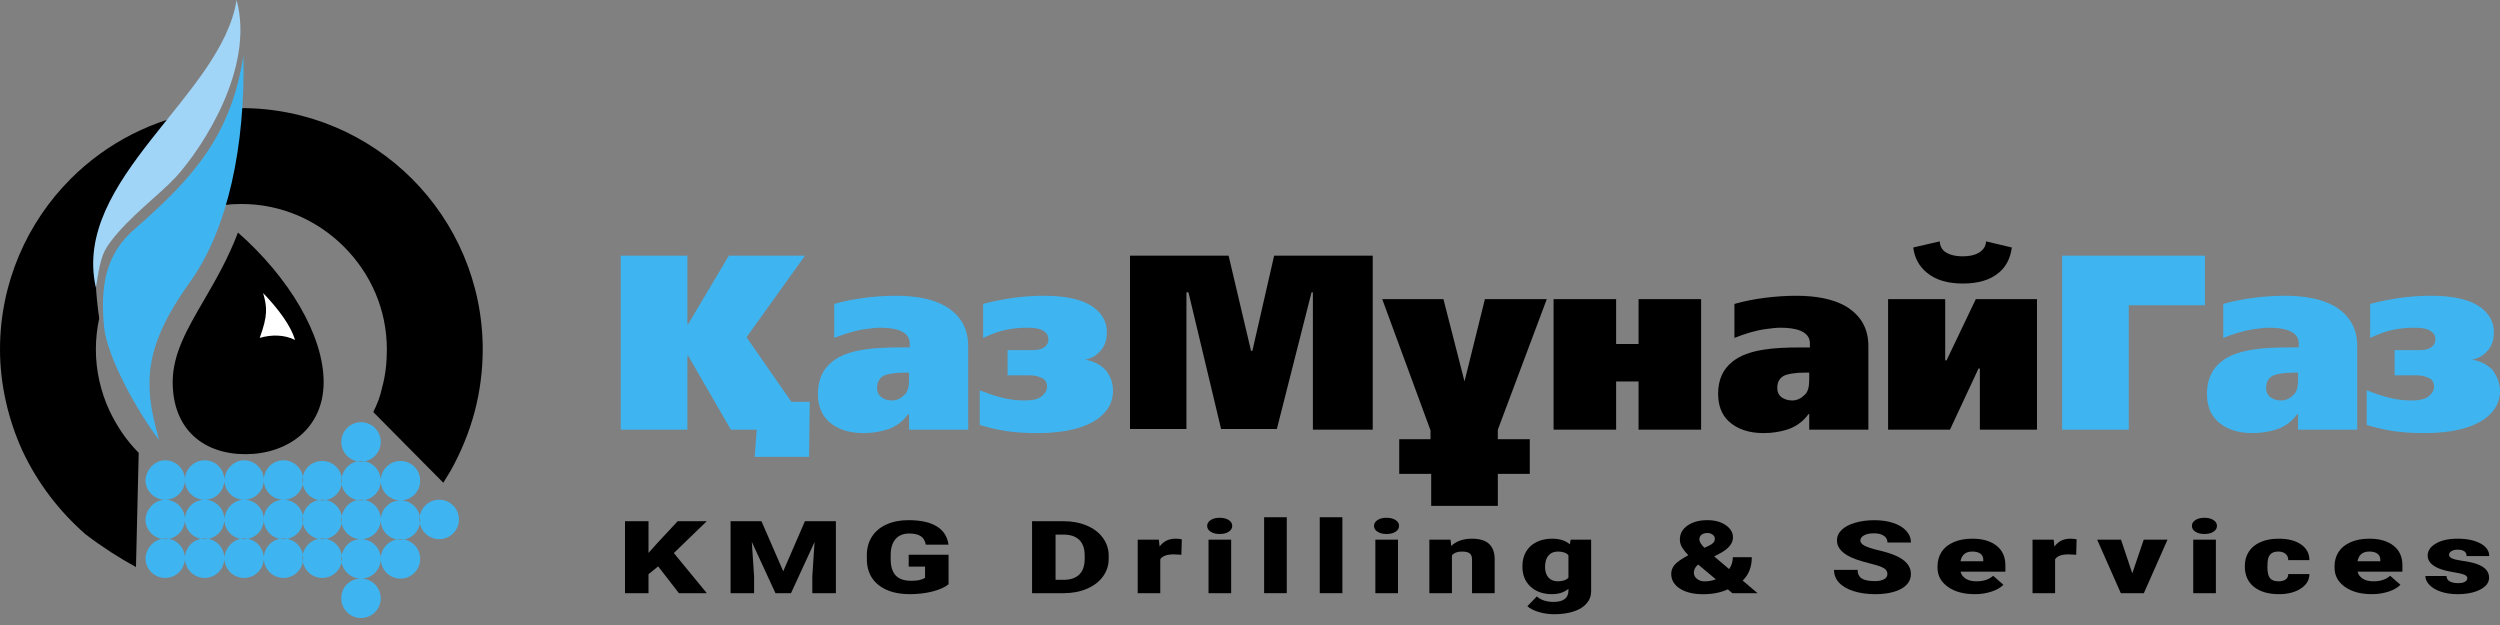 <svg width="232" height="58" viewBox="0 0 232 58" fill="none" xmlns="http://www.w3.org/2000/svg">
<rect x="0" y="0" width="232" height="58" fill="#808080" stroke="none"/>
<path d="M61.077 52.56L60.182 53.284V55.046H58V48.367H60.182V51.312L60.94 50.463L62.892 48.367H65.59L62.532 51.321L65.59 55.046H63.004L61.077 52.56Z" fill="black"/>
<path d="M70.663 48.367L72.684 53.014L74.698 48.367H77.57V55.046H75.382V53.486L75.593 50.294L73.405 55.046H71.963L69.768 50.289L69.98 53.486V55.046H67.798V48.367H70.663Z" fill="black"/>
<path d="M88.026 54.22C87.691 54.495 87.2 54.717 86.553 54.885C85.907 55.053 85.198 55.138 84.427 55.138C83.242 55.138 82.295 54.87 81.587 54.335C80.878 53.8 80.499 53.055 80.449 52.101L80.443 51.523C80.443 50.865 80.6 50.292 80.915 49.803C81.23 49.31 81.68 48.933 82.264 48.67C82.853 48.404 83.532 48.271 84.303 48.271C85.43 48.271 86.305 48.462 86.926 48.844C87.552 49.223 87.917 49.791 88.02 50.546H85.919C85.845 50.173 85.683 49.907 85.434 49.748C85.186 49.589 84.833 49.509 84.378 49.509C83.831 49.509 83.408 49.68 83.109 50.023C82.811 50.365 82.66 50.855 82.656 51.491V51.895C82.656 52.561 82.809 53.063 83.116 53.399C83.427 53.732 83.913 53.899 84.576 53.899C85.144 53.899 85.567 53.806 85.845 53.619V52.583H84.328V51.477H88.026V54.22Z" fill="black"/>
<path d="M95.775 55.046V48.367H98.69C99.49 48.367 100.209 48.502 100.847 48.771C101.485 49.037 101.982 49.414 102.339 49.904C102.699 50.39 102.882 50.936 102.886 51.541V51.849C102.886 52.46 102.71 53.009 102.357 53.495C102.009 53.979 101.516 54.358 100.878 54.633C100.244 54.905 99.535 55.043 98.752 55.046H95.775ZM97.956 49.61V53.807H98.715C99.341 53.807 99.821 53.644 100.157 53.316C100.493 52.986 100.66 52.497 100.66 51.849V51.56C100.66 50.914 100.493 50.428 100.157 50.101C99.821 49.774 99.332 49.61 98.69 49.61H97.956Z" fill="black"/>
<path d="M109.632 51.482L108.942 51.445C108.283 51.445 107.86 51.598 107.674 51.904V55.046H105.579V50.083H107.543L107.611 50.72C107.964 50.234 108.455 49.991 109.085 49.991C109.308 49.991 109.503 50.009 109.669 50.046L109.632 51.482Z" fill="black"/>
<path d="M114.252 55.046H112.151V50.083H114.252V55.046ZM112.026 48.803C112.026 48.583 112.134 48.402 112.349 48.261C112.565 48.121 112.845 48.05 113.189 48.05C113.533 48.05 113.812 48.121 114.028 48.261C114.243 48.402 114.351 48.583 114.351 48.803C114.351 49.023 114.243 49.203 114.028 49.344C113.812 49.485 113.533 49.555 113.189 49.555C112.845 49.555 112.565 49.485 112.349 49.344C112.134 49.203 112.026 49.023 112.026 48.803Z" fill="black"/>
<path d="M119.412 55.046H117.311V48H119.412V55.046Z" fill="black"/>
<path d="M124.573 55.046H122.472V48H124.573V55.046Z" fill="black"/>
<path d="M129.734 55.046H127.633V50.083H129.734V55.046ZM127.509 48.803C127.509 48.583 127.616 48.402 127.832 48.261C128.047 48.121 128.327 48.05 128.671 48.05C129.015 48.05 129.295 48.121 129.51 48.261C129.726 48.402 129.833 48.583 129.833 48.803C129.833 49.023 129.726 49.203 129.51 49.344C129.295 49.485 129.015 49.555 128.671 49.555C128.327 49.555 128.047 49.485 127.832 49.344C127.616 49.203 127.509 49.023 127.509 48.803Z" fill="black"/>
<path d="M134.609 50.083L134.677 50.665C135.141 50.216 135.782 49.991 136.598 49.991C137.298 49.991 137.82 50.145 138.164 50.454C138.512 50.763 138.693 51.228 138.705 51.849V55.046H136.604V51.913C136.604 51.662 136.536 51.479 136.399 51.362C136.262 51.243 136.014 51.184 135.653 51.184C135.243 51.184 134.938 51.303 134.739 51.541V55.046H132.645V50.083H134.609Z" fill="black"/>
<path d="M141.28 52.528C141.28 52.026 141.392 51.583 141.616 51.197C141.84 50.812 142.161 50.515 142.579 50.307C142.998 50.096 143.485 49.991 144.04 49.991C144.74 49.991 145.287 50.165 145.681 50.514L145.756 50.083H147.658V54.858C147.658 55.295 147.519 55.674 147.241 55.995C146.968 56.32 146.57 56.567 146.048 56.739C145.526 56.913 144.921 57 144.233 57C143.74 57 143.261 56.931 142.797 56.794C142.337 56.656 141.985 56.477 141.74 56.257L142.617 55.349C143.006 55.688 143.52 55.858 144.158 55.858C145.086 55.858 145.551 55.506 145.551 54.803V54.647C145.149 54.974 144.641 55.138 144.028 55.138C143.207 55.138 142.544 54.907 142.038 54.445C141.533 53.98 141.28 53.359 141.28 52.583V52.528ZM143.381 52.624C143.381 53.031 143.485 53.353 143.692 53.592C143.899 53.827 144.189 53.945 144.562 53.945C145.014 53.945 145.343 53.833 145.551 53.61V51.523C145.347 51.297 145.022 51.184 144.575 51.184C144.202 51.184 143.909 51.307 143.698 51.555C143.487 51.8 143.381 52.156 143.381 52.624Z" fill="black"/>
<path d="M156.674 51.528C156.429 51.271 156.237 51.026 156.096 50.794C155.959 50.561 155.891 50.321 155.891 50.073C155.891 49.535 156.127 49.101 156.599 48.771C157.072 48.437 157.689 48.271 158.452 48.271C159.136 48.271 159.701 48.425 160.149 48.734C160.596 49.04 160.82 49.42 160.82 49.876C160.82 50.445 160.395 50.95 159.546 51.39L159.073 51.633L160.466 52.812C160.694 52.475 160.808 52.107 160.808 51.706H162.567C162.567 52.609 162.285 53.332 161.721 53.876L163.101 55.046H160.764L160.341 54.693C159.993 54.846 159.637 54.959 159.272 55.032C158.912 55.105 158.504 55.142 158.048 55.142C157.153 55.142 156.436 54.969 155.897 54.624C155.358 54.275 155.089 53.818 155.089 53.252C155.089 52.943 155.195 52.664 155.406 52.413C155.621 52.162 156.038 51.87 156.655 51.537L156.674 51.528ZM158.184 53.95C158.549 53.95 158.897 53.887 159.229 53.761L157.6 52.395L157.544 52.422C157.308 52.636 157.19 52.878 157.19 53.147C157.19 53.37 157.285 53.56 157.476 53.716C157.666 53.872 157.903 53.95 158.184 53.95ZM157.7 50.055C157.7 50.269 157.857 50.529 158.172 50.835L158.589 50.642C158.779 50.55 158.918 50.456 159.005 50.358C159.092 50.26 159.136 50.136 159.136 49.986C159.136 49.846 159.069 49.723 158.937 49.619C158.804 49.515 158.64 49.463 158.446 49.463C158.213 49.463 158.031 49.518 157.899 49.628C157.766 49.736 157.7 49.878 157.7 50.055Z" fill="black"/>
<path d="M175.151 53.271C175.151 53.035 175.037 52.852 174.809 52.72C174.585 52.589 174.19 52.453 173.622 52.312C173.054 52.171 172.59 52.035 172.229 51.904C171.057 51.479 170.47 50.895 170.47 50.151C170.47 49.781 170.615 49.456 170.905 49.174C171.2 48.89 171.614 48.67 172.149 48.514C172.683 48.355 173.284 48.275 173.951 48.275C174.602 48.275 175.184 48.361 175.698 48.532C176.216 48.703 176.618 48.948 176.904 49.266C177.19 49.581 177.333 49.942 177.333 50.349H175.157C175.157 50.077 175.043 49.865 174.815 49.716C174.592 49.566 174.287 49.491 173.902 49.491C173.512 49.491 173.203 49.555 172.975 49.684C172.752 49.809 172.64 49.969 172.64 50.165C172.64 50.336 172.764 50.492 173.013 50.633C173.261 50.771 173.699 50.914 174.324 51.064C174.95 51.211 175.464 51.37 175.866 51.541C176.844 51.957 177.333 52.531 177.333 53.261C177.333 53.846 177.034 54.304 176.438 54.638C175.841 54.971 175.023 55.138 173.982 55.138C173.249 55.138 172.584 55.041 171.987 54.849C171.394 54.653 170.947 54.387 170.644 54.05C170.346 53.711 170.197 53.321 170.197 52.881H172.385C172.385 53.239 172.509 53.503 172.758 53.674C173.011 53.843 173.419 53.927 173.982 53.927C174.343 53.927 174.627 53.87 174.834 53.757C175.045 53.641 175.151 53.479 175.151 53.271Z" fill="black"/>
<path d="M183.264 55.138C182.233 55.138 181.398 54.911 180.759 54.459C180.121 54.003 179.802 53.411 179.802 52.684V52.555C179.802 52.047 179.928 51.599 180.181 51.211C180.438 50.823 180.811 50.523 181.3 50.312C181.789 50.098 182.369 49.991 183.041 49.991C183.985 49.991 184.731 50.208 185.278 50.642C185.825 51.073 186.099 51.676 186.099 52.45V53.05H181.934C182.009 53.329 182.172 53.547 182.425 53.706C182.678 53.865 183.005 53.945 183.407 53.945C184.07 53.945 184.588 53.774 184.961 53.431L185.919 54.266C185.658 54.532 185.287 54.745 184.806 54.904C184.329 55.06 183.816 55.138 183.264 55.138ZM183.028 51.184C182.415 51.184 182.05 51.483 181.934 52.083H184.048V51.963C184.056 51.716 183.971 51.525 183.793 51.39C183.615 51.252 183.36 51.184 183.028 51.184Z" fill="black"/>
<path d="M192.671 51.482L191.981 51.445C191.322 51.445 190.899 51.598 190.713 51.904V55.046H188.618V50.083H190.582L190.651 50.72C191.003 50.234 191.494 49.991 192.124 49.991C192.347 49.991 192.542 50.009 192.708 50.046L192.671 51.482Z" fill="black"/>
<path d="M197.875 53.206L198.938 50.083H201.145L198.95 55.046H196.812L194.618 50.083H196.831L197.875 53.206Z" fill="black"/>
<path d="M205.634 55.046H203.533V50.083H205.634V55.046ZM203.409 48.803C203.409 48.583 203.517 48.402 203.732 48.261C203.948 48.121 204.227 48.05 204.571 48.05C204.915 48.05 205.195 48.121 205.41 48.261C205.626 48.402 205.734 48.583 205.734 48.803C205.734 49.023 205.626 49.203 205.41 49.344C205.195 49.485 204.915 49.555 204.571 49.555C204.227 49.555 203.948 49.485 203.732 49.344C203.517 49.203 203.409 49.023 203.409 48.803Z" fill="black"/>
<path d="M211.429 53.945C211.723 53.945 211.951 53.887 212.113 53.771C212.274 53.651 212.353 53.486 212.349 53.275H214.313C214.313 53.82 214.048 54.266 213.518 54.615C212.991 54.963 212.312 55.138 211.479 55.138C210.501 55.138 209.73 54.911 209.166 54.459C208.603 54.006 208.321 53.379 208.321 52.578V52.514C208.321 52.012 208.445 51.57 208.694 51.188C208.947 50.803 209.309 50.508 209.782 50.303C210.254 50.095 210.814 49.991 211.46 49.991C212.334 49.991 213.029 50.17 213.542 50.528C214.056 50.885 214.313 51.37 214.313 51.982H212.349C212.349 51.725 212.264 51.528 212.094 51.39C211.924 51.252 211.696 51.184 211.41 51.184C210.867 51.184 210.55 51.439 210.459 51.95C210.43 52.112 210.416 52.335 210.416 52.619C210.416 53.118 210.497 53.463 210.658 53.656C210.82 53.849 211.077 53.945 211.429 53.945Z" fill="black"/>
<path d="M220.108 55.138C219.076 55.138 218.241 54.911 217.603 54.459C216.965 54.003 216.646 53.411 216.646 52.684V52.555C216.646 52.047 216.772 51.599 217.025 51.211C217.282 50.823 217.655 50.523 218.144 50.312C218.633 50.098 219.213 49.991 219.884 49.991C220.829 49.991 221.575 50.208 222.122 50.642C222.669 51.073 222.943 51.676 222.943 52.45V53.05H218.778C218.852 53.329 219.016 53.547 219.269 53.706C219.522 53.865 219.849 53.945 220.251 53.945C220.914 53.945 221.432 53.774 221.805 53.431L222.762 54.266C222.501 54.532 222.13 54.745 221.65 54.904C221.173 55.06 220.659 55.138 220.108 55.138ZM219.872 51.184C219.259 51.184 218.894 51.483 218.778 52.083H220.891V51.963C220.9 51.716 220.815 51.525 220.636 51.39C220.458 51.252 220.203 51.184 219.872 51.184Z" fill="black"/>
<path d="M228.967 53.651C228.967 53.52 228.874 53.414 228.688 53.335C228.501 53.255 228.147 53.173 227.625 53.087C227.103 53.002 226.672 52.89 226.332 52.752C225.992 52.612 225.733 52.442 225.555 52.243C225.377 52.044 225.287 51.816 225.287 51.56C225.287 51.104 225.542 50.729 226.052 50.436C226.562 50.139 227.229 49.991 228.054 49.991C228.94 49.991 229.653 50.139 230.192 50.436C230.731 50.732 231 51.122 231 51.605H228.899C228.899 51.208 228.615 51.009 228.047 51.009C227.828 51.009 227.643 51.055 227.494 51.147C227.345 51.236 227.27 51.347 227.27 51.482C227.27 51.619 227.362 51.731 227.544 51.816C227.726 51.902 228.016 51.972 228.414 52.028C228.816 52.083 229.168 52.148 229.471 52.225C230.482 52.482 230.988 52.942 230.988 53.605C230.988 54.058 230.714 54.427 230.167 54.711C229.624 54.995 228.92 55.138 228.054 55.138C227.478 55.138 226.964 55.061 226.512 54.908C226.06 54.755 225.708 54.547 225.455 54.284C225.203 54.021 225.076 53.745 225.076 53.454H227.034C227.042 53.684 227.146 53.852 227.345 53.959C227.544 54.063 227.799 54.115 228.11 54.115C228.395 54.115 228.609 54.072 228.75 53.986C228.895 53.901 228.967 53.789 228.967 53.651Z" fill="black"/>
<path fill-rule="evenodd" clip-rule="evenodd" d="M29.907 49.971C30.917 49.971 31.737 50.792 31.737 51.801C31.737 52.811 30.917 53.631 29.907 53.631C28.898 53.631 28.077 52.811 28.077 51.801C28.077 50.792 28.898 49.971 29.907 49.971ZM26.311 49.971C27.32 49.971 28.14 50.792 28.14 51.801C28.14 52.811 27.32 53.631 26.311 53.631C25.301 53.631 24.481 52.811 24.481 51.801C24.481 50.792 25.301 49.971 26.311 49.971ZM29.907 42.779C30.917 42.779 31.737 43.599 31.737 44.608C31.737 45.618 30.917 46.438 29.907 46.438C28.898 46.438 28.077 45.618 28.077 44.608C28.077 43.536 28.898 42.779 29.907 42.779ZM26.311 42.715C27.32 42.715 28.14 43.536 28.14 44.545C28.14 45.555 27.32 46.375 26.311 46.375C25.301 46.375 24.481 45.555 24.481 44.545C24.481 43.536 25.301 42.715 26.311 42.715ZM37.163 50.035C38.172 50.035 38.993 50.855 38.993 51.864C38.993 52.874 38.172 53.694 37.163 53.694C36.154 53.694 35.333 52.874 35.333 51.864C35.333 50.855 36.154 50.035 37.163 50.035ZM33.504 50.035C34.513 50.035 35.333 50.855 35.333 51.864C35.333 52.874 34.513 53.694 33.504 53.694C32.494 53.694 31.674 52.874 31.674 51.864C31.737 50.792 32.494 50.035 33.504 50.035ZM29.907 46.375C30.917 46.375 31.737 47.195 31.737 48.205C31.737 49.214 30.917 50.035 29.907 50.035C28.898 50.035 28.077 49.214 28.077 48.205C28.077 47.195 28.898 46.375 29.907 46.375ZM26.311 46.375C27.32 46.375 28.14 47.195 28.14 48.205C28.14 49.214 27.32 50.035 26.311 50.035C25.301 50.035 24.481 49.214 24.481 48.205C24.481 47.195 25.301 46.375 26.311 46.375ZM37.163 46.438C38.172 46.438 38.993 47.258 38.993 48.268C38.993 49.277 38.172 50.097 37.163 50.097C36.154 50.097 35.333 49.277 35.333 48.268C35.333 47.258 36.154 46.438 37.163 46.438ZM33.504 46.375C34.513 46.375 35.333 47.195 35.333 48.205C35.333 49.214 34.513 50.035 33.504 50.035C32.494 50.035 31.674 49.214 31.674 48.205C31.737 47.195 32.494 46.375 33.504 46.375ZM40.759 46.375C41.769 46.375 42.589 47.195 42.589 48.205C42.589 49.214 41.769 50.035 40.759 50.035C39.75 50.035 38.93 49.214 38.93 48.205C38.93 47.195 39.75 46.375 40.759 46.375ZM37.163 42.779C38.172 42.779 38.993 43.599 38.993 44.608C38.993 45.618 38.172 46.438 37.163 46.438C36.154 46.438 35.333 45.618 35.333 44.608C35.333 43.599 36.154 42.779 37.163 42.779ZM33.504 42.779C34.513 42.779 35.333 43.599 35.333 44.608C35.333 45.618 34.513 46.438 33.504 46.438C32.494 46.438 31.674 45.618 31.674 44.608C31.737 43.599 32.494 42.779 33.504 42.779ZM33.504 53.694C34.513 53.694 35.333 54.514 35.333 55.524C35.333 56.533 34.513 57.353 33.504 57.353C32.494 57.353 31.674 56.533 31.674 55.524C31.674 54.451 32.494 53.694 33.504 53.694ZM33.504 39.182C34.513 39.182 35.333 40.002 35.333 41.012C35.333 42.021 34.513 42.842 33.504 42.842C32.494 42.842 31.674 42.021 31.674 41.012C31.674 40.002 32.494 39.182 33.504 39.182ZM22.651 49.971C23.661 49.971 24.481 50.792 24.481 51.801C24.481 52.811 23.661 53.631 22.651 53.631C21.642 53.631 20.822 52.811 20.822 51.801C20.884 50.792 21.705 49.971 22.651 49.971ZM22.651 42.715C23.661 42.715 24.481 43.536 24.481 44.545C24.481 45.555 23.661 46.375 22.651 46.375C21.642 46.375 20.822 45.555 20.822 44.545C20.884 43.536 21.705 42.715 22.651 42.715ZM22.651 46.375C23.661 46.375 24.481 47.195 24.481 48.205C24.481 49.214 23.661 50.035 22.651 50.035C21.642 50.035 20.822 49.214 20.822 48.205C20.884 47.195 21.705 46.375 22.651 46.375ZM18.992 49.971C20.001 49.971 20.822 50.792 20.822 51.801C20.822 52.811 20.001 53.631 18.992 53.631C17.982 53.631 17.162 52.811 17.162 51.801C17.162 50.792 17.982 49.971 18.992 49.971ZM18.992 42.715C20.001 42.715 20.822 43.536 20.822 44.545C20.822 45.555 20.001 46.375 18.992 46.375C17.982 46.375 17.162 45.555 17.162 44.545C17.162 43.536 17.982 42.715 18.992 42.715ZM18.992 46.375C20.001 46.375 20.822 47.195 20.822 48.205C20.822 49.214 20.001 50.035 18.992 50.035C17.982 50.035 17.162 49.214 17.162 48.205C17.162 47.195 17.982 46.375 18.992 46.375ZM15.332 49.971C16.342 49.971 17.162 50.792 17.162 51.801C17.162 52.811 16.342 53.631 15.332 53.631C14.323 53.631 13.502 52.811 13.502 51.801C13.566 50.792 14.386 49.971 15.332 49.971ZM15.332 42.715C16.342 42.715 17.162 43.536 17.162 44.545C17.162 45.555 16.342 46.375 15.332 46.375C14.323 46.375 13.502 45.555 13.502 44.545C13.566 43.536 14.386 42.715 15.332 42.715ZM15.332 46.375C16.342 46.375 17.162 47.195 17.162 48.205C17.162 49.214 16.342 50.035 15.332 50.035C14.323 50.035 13.502 49.214 13.502 48.205C13.566 47.195 14.386 46.375 15.332 46.375Z" fill="#3EB5F1"/>
<path fill-rule="evenodd" clip-rule="evenodd" d="M19.257 19.299C20.264 19.057 21.315 18.929 22.399 18.929C26.121 18.929 29.465 20.443 31.926 22.904C34.387 25.364 35.901 28.708 35.901 32.431C35.901 33.63 35.775 34.828 35.459 35.964C35.27 36.848 35.018 37.478 34.639 38.236L41.138 44.797L41.832 43.662C42.778 41.958 43.535 40.129 44.04 38.236C44.545 36.343 44.797 34.324 44.797 32.431C44.797 26.248 42.274 20.632 38.236 16.594C34.197 12.556 28.582 10.032 22.399 10.032C22.187 10.032 21.976 10.035 21.766 10.041L19.749 18.739L19.257 19.299ZM19.148 10.268C14.261 10.981 9.879 13.277 6.562 16.594C2.524 20.632 0 26.248 0 32.431C0 35.649 0.757 38.93 2.082 41.832C3.47 44.797 5.489 47.447 7.95 49.593C9.527 50.791 11.105 51.801 12.619 52.621L12.871 42.021C11.736 40.886 10.852 39.561 10.158 38.109C9.338 36.343 8.896 34.387 8.896 32.431C8.896 31.442 9.003 30.48 9.206 29.554C9.032 28.305 8.92 27.154 8.896 26.374L9.717 21.894L13.25 16.846L19.148 10.268ZM30.033 35.459C30.033 31.106 26.815 25.743 22.083 21.579C21.158 24.021 19.98 26.045 18.911 27.884C17.355 30.558 16.026 32.843 16.026 35.459C16.026 39.876 18.928 42.148 22.777 42.148C26.626 42.148 30.033 39.813 30.033 35.459Z" fill="black"/>
<path fill-rule="evenodd" clip-rule="evenodd" d="M22.588 5.174C22.777 13.566 21.137 21.263 17.667 26.121C14.764 30.159 13.818 32.999 13.881 35.775C13.881 37.415 14.26 38.993 14.764 40.822C12.809 38.299 9.906 33.125 9.654 30.286C9.338 26.815 9.654 23.661 12.556 21.2C18.045 16.405 21.453 12.493 22.588 5.174Z" fill="#3EB5F1"/>
<path fill-rule="evenodd" clip-rule="evenodd" d="M21.957 0C23.661 6.309 18.802 13.692 16.342 16.405C14.764 18.108 12.051 20.064 10.285 22.399C9.338 23.598 9.275 24.544 8.897 26.689C6.625 16.657 20.569 8.896 21.957 0Z" fill="#A1D5F8"/>
<path fill-rule="evenodd" clip-rule="evenodd" d="M24.165 26.689C25.553 27.888 26.5 29.023 26.941 30.096C26.058 29.781 24.985 29.781 24.102 30.033C24.607 28.329 24.544 27.698 24.165 26.689Z" fill="black"/>
<path fill-rule="evenodd" clip-rule="evenodd" d="M24.418 27.194C25.932 28.771 27.004 30.285 27.383 31.547C26.373 31.043 25.175 31.043 24.102 31.358C24.859 29.276 24.796 28.519 24.418 27.194Z" fill="white"/>
<path fill-rule="evenodd" clip-rule="evenodd" d="M186.698 22.967C186.572 23.913 186.193 24.733 185.499 25.301C184.679 25.995 183.543 26.311 182.155 26.311C180.767 26.311 179.631 25.995 178.811 25.301C178.117 24.733 177.675 23.976 177.549 22.967L180.01 22.399C180.01 22.714 180.136 23.03 180.388 23.282C180.767 23.598 181.335 23.787 182.155 23.787C182.786 23.787 183.291 23.661 183.606 23.471C184.048 23.219 184.3 22.841 184.3 22.399L186.698 22.967ZM189.032 39.876H183.732V34.198H183.606L180.956 39.876H175.215V27.762H180.515V33.441H180.641L183.354 27.762H189.032V39.876V39.876ZM173.196 39.876H167.896V38.425H167.832C167.328 39.119 166.634 39.624 165.813 39.876C165.182 40.066 164.488 40.192 163.668 40.192C162.28 40.192 161.208 39.813 160.45 39.119C159.756 38.488 159.441 37.605 159.441 36.532C159.441 35.27 159.883 34.261 160.766 33.567C161.46 32.999 162.469 32.62 163.794 32.431C164.552 32.305 165.687 32.242 167.138 32.242H167.959V31.863C167.959 31.295 167.643 30.917 167.012 30.664C166.507 30.475 165.877 30.412 165.182 30.412C164.804 30.412 164.362 30.475 163.858 30.538C162.911 30.664 161.902 30.98 160.955 31.358V28.204C161.838 27.951 162.785 27.762 163.794 27.636C164.804 27.51 165.75 27.447 166.697 27.447C168.59 27.447 170.104 27.762 171.24 28.393C172.628 29.213 173.385 30.412 173.385 32.115V39.876H173.196ZM167.896 35.27V34.576H167.58C166.571 34.576 165.877 34.702 165.498 34.892C165.119 35.144 164.93 35.46 164.93 36.027C164.93 36.343 165.056 36.658 165.309 36.848C165.561 37.037 165.877 37.163 166.318 37.163C166.76 37.163 167.138 36.974 167.454 36.658C167.769 36.406 167.896 35.901 167.896 35.27ZM157.863 39.876H152.059V35.397H149.977V39.876H144.172V27.762H149.977V31.926H152.059V27.762H157.863V39.876ZM143.541 27.762L138.998 39.876V40.76H141.964V43.977H138.998V46.943H132.815V43.977H129.849V40.76H132.752V39.939L128.272 27.762H133.951L135.906 35.397L137.799 27.762H143.541ZM127.389 39.876H121.836V27.131H121.71L118.492 39.813H113.318L110.29 27.131H110.101V39.813H104.864V23.724H114.013L116.095 32.557H116.221L118.24 23.724H127.389V39.876V39.876Z" fill="black"/>
<path fill-rule="evenodd" clip-rule="evenodd" d="M232 36.279C232 37.289 231.558 38.109 230.675 38.803C229.476 39.687 227.583 40.191 225.059 40.191C223.861 40.191 222.914 40.128 222.094 40.002C221.274 39.876 220.453 39.687 219.633 39.434V36.216C220.264 36.469 220.958 36.721 221.715 36.91C222.472 37.1 223.167 37.163 223.797 37.163C224.555 37.163 225.059 37.037 225.375 36.784C225.69 36.532 225.88 36.216 225.88 35.901C225.88 35.459 225.69 35.144 225.249 35.018C224.996 34.891 224.618 34.828 224.176 34.828H222.22V32.494H224.491C225.122 32.494 225.501 32.368 225.753 32.115C225.943 31.926 226.006 31.737 226.006 31.484C226.006 31.169 225.88 30.916 225.564 30.727C225.249 30.475 224.681 30.412 223.987 30.412C223.356 30.412 222.725 30.475 222.094 30.601C221.463 30.727 220.769 30.98 219.949 31.358V28.203C220.895 27.951 221.905 27.762 222.788 27.636C223.734 27.509 224.681 27.446 225.564 27.446C227.772 27.446 229.35 27.825 230.359 28.645C231.053 29.213 231.432 29.97 231.432 30.79C231.432 31.421 231.306 31.926 230.99 32.368C230.612 32.872 230.107 33.251 229.413 33.377C230.17 33.503 230.801 33.819 231.306 34.324C231.747 34.955 232 35.586 232 36.279ZM218.561 39.876H213.261V38.425H213.197C212.693 39.119 211.999 39.623 211.178 39.876C210.548 40.065 209.853 40.191 209.033 40.191C207.645 40.191 206.573 39.813 205.815 39.119C205.121 38.488 204.806 37.605 204.806 36.532C204.806 35.27 205.248 34.261 206.131 33.566C206.825 32.999 207.834 32.62 209.159 32.431C209.917 32.304 211.052 32.241 212.503 32.241H213.324V31.863C213.324 31.295 213.008 30.916 212.377 30.664C211.873 30.475 211.242 30.412 210.548 30.412C210.169 30.412 209.727 30.475 209.223 30.538C208.276 30.664 207.267 30.98 206.32 31.358V28.203C207.203 27.951 208.15 27.762 209.159 27.636C210.169 27.509 211.115 27.446 212.062 27.446C213.955 27.446 215.469 27.762 216.605 28.393C217.993 29.213 218.75 30.412 218.75 32.115V39.876H218.561ZM213.261 35.27V34.576H212.945C211.936 34.576 211.242 34.702 210.863 34.891C210.484 35.144 210.295 35.459 210.295 36.027C210.295 36.343 210.421 36.658 210.674 36.847C210.926 37.037 211.242 37.163 211.683 37.163C212.125 37.163 212.503 36.974 212.819 36.658C213.134 36.406 213.261 35.901 213.261 35.27ZM204.617 28.33H197.55V39.876H191.367V23.724H204.617V28.33ZM103.286 36.279C103.286 37.289 102.845 38.109 101.961 38.803C100.762 39.687 98.87 40.191 96.346 40.191C95.147 40.191 94.201 40.128 93.38 40.002C92.56 39.876 91.74 39.687 90.92 39.434V36.216C91.55 36.469 92.245 36.721 93.002 36.91C93.759 37.1 94.453 37.163 95.084 37.163C95.841 37.163 96.346 37.037 96.661 36.784C96.977 36.532 97.166 36.216 97.166 35.901C97.166 35.459 96.977 35.144 96.535 35.018C96.283 34.891 95.904 34.828 95.462 34.828H93.507V32.494H95.778C96.409 32.494 96.787 32.368 97.04 32.115C97.229 31.926 97.292 31.737 97.292 31.484C97.292 31.169 97.166 30.916 96.85 30.727C96.535 30.475 95.967 30.412 95.273 30.412C94.642 30.412 94.011 30.475 93.38 30.601C92.749 30.727 92.055 30.98 91.235 31.358V28.203C92.181 27.951 93.191 27.762 94.074 27.636C95.021 27.509 95.967 27.446 96.85 27.446C99.059 27.446 100.636 27.825 101.646 28.645C102.34 29.213 102.718 29.97 102.718 30.79C102.718 31.421 102.592 31.926 102.277 32.368C101.898 32.872 101.393 33.251 100.699 33.377C101.456 33.503 102.087 33.819 102.592 34.324C103.097 34.955 103.286 35.586 103.286 36.279ZM89.658 39.876H84.358V38.425H84.295C83.79 39.119 83.096 39.623 82.276 39.876C81.645 40.065 80.951 40.191 80.13 40.191C78.742 40.191 77.67 39.813 76.912 39.119C76.219 38.488 75.903 37.605 75.903 36.532C75.903 35.27 76.345 34.261 77.228 33.566C77.922 32.999 78.931 32.62 80.257 32.431C81.014 32.304 82.149 32.241 83.601 32.241H84.421V31.863C84.421 31.295 84.105 30.916 83.474 30.664C82.97 30.475 82.339 30.412 81.645 30.412C81.266 30.412 80.824 30.475 80.32 30.538C79.373 30.664 78.364 30.98 77.417 31.358V28.203C78.301 27.951 79.247 27.762 80.257 27.636C81.266 27.509 82.213 27.446 83.159 27.446C85.052 27.446 86.566 27.762 87.702 28.393C89.09 29.213 89.847 30.412 89.847 32.115V39.876H89.658ZM84.358 35.27V34.576H84.042C83.033 34.576 82.339 34.702 81.96 34.891C81.582 35.144 81.392 35.459 81.392 36.027C81.392 36.343 81.518 36.658 81.771 36.847C82.023 37.037 82.339 37.163 82.78 37.163C83.222 37.163 83.601 36.974 83.916 36.658C84.231 36.406 84.358 35.901 84.358 35.27ZM75.083 42.4H70.035L70.224 39.876H67.827L63.852 32.999H63.789V39.876H57.605V23.724H63.789V30.096H63.852L67.638 23.724H74.704L69.278 31.295L73.442 37.289H75.146L75.083 42.4Z" fill="#3EB5F1"/>
</svg>
